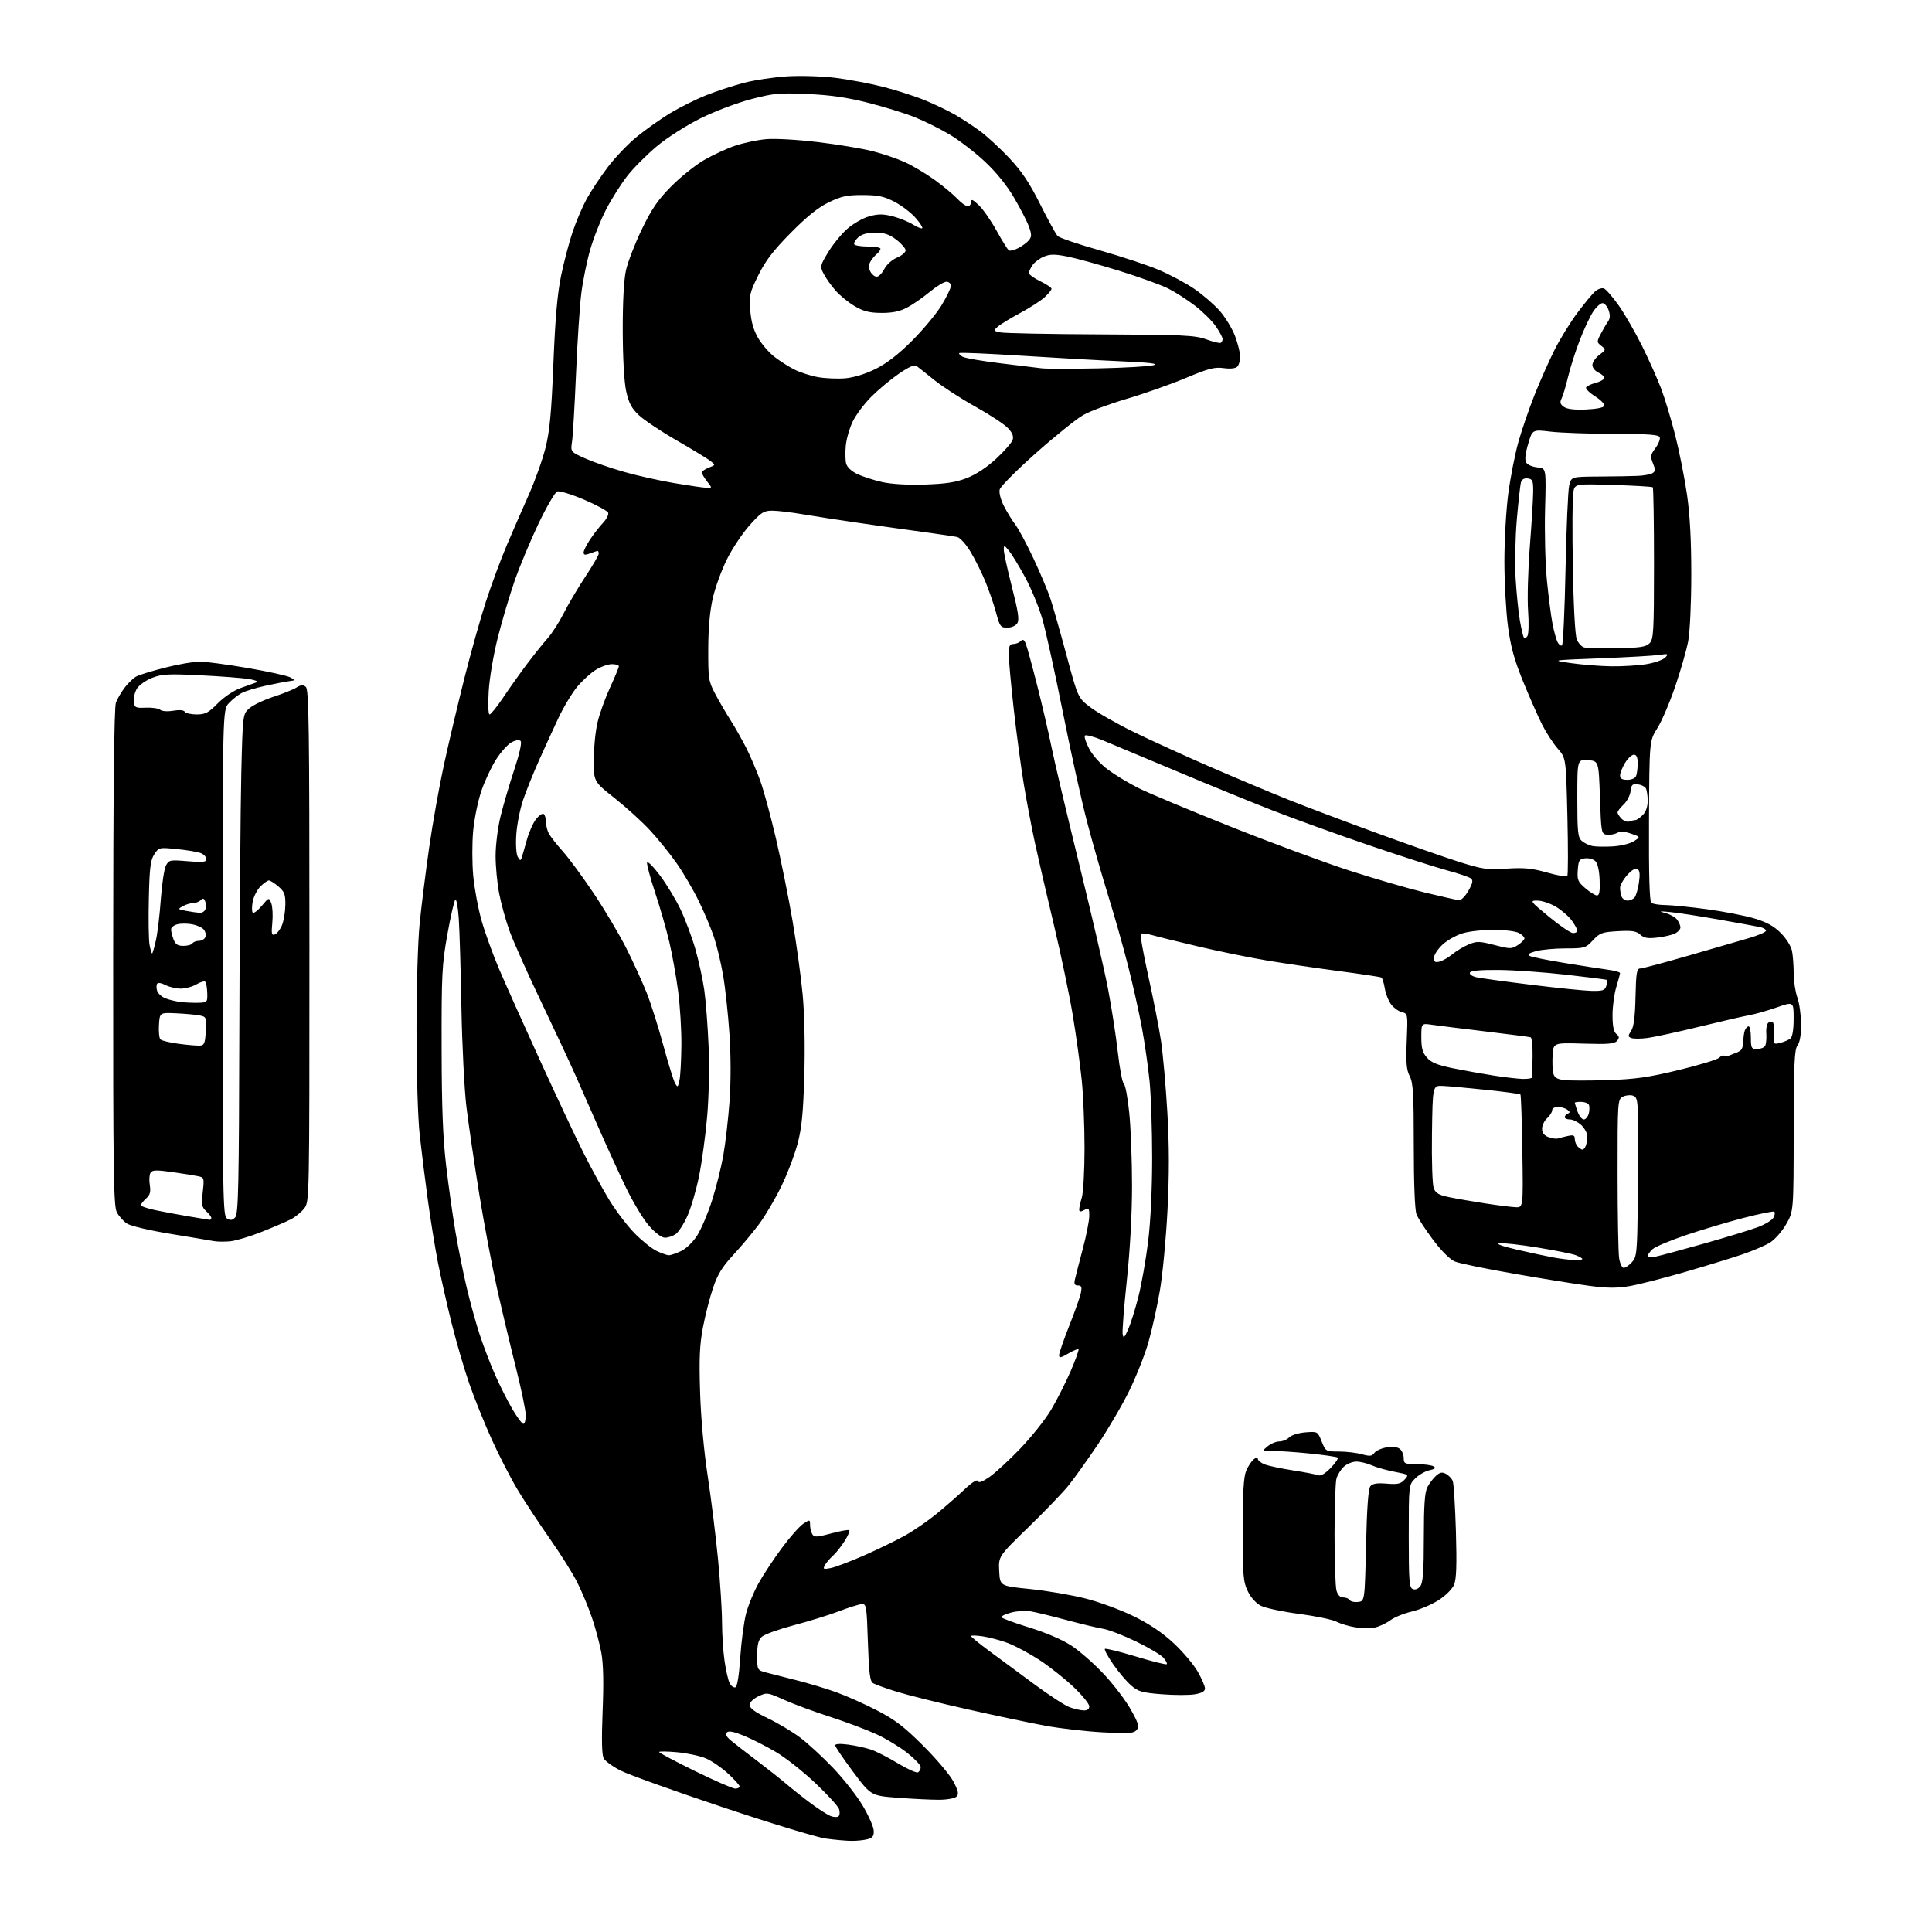 <?xml version="1.0" encoding="UTF-8" standalone="no"?>
<svg 
  version="1.1" 
  xmlns="http://www.w3.org/2000/svg" 
  xmlns:xlink="http://www.w3.org/1999/xlink" 
  xmlns:svg="http://www.w3.org/2000/svg"
  xmlns:rdf="http://www.w3.org/1999/02/22-rdf-syntax-ns#"
  xmlns:cc="http://creativecommons.org/ns#"
  xmlns:dc="http://purl.org/dc/elements/1.1/"
  viewBox="0 0 768 768"
  width="768"
  height="768"
>
<style>svg {background-color: white; }</style>"
<path stroke="none" fill="black" fill-rule="evenodd" d="M338.50,731.78C336.30,731.76 331.62,731.34 328.10,730.84C324.58,730.33 306.13,724.71 287.10,718.34C268.07,711.97 249.93,705.46 246.79,703.88C243.65,702.30 240.58,700.09 239.98,698.96C239.23,697.56 239.10,691.63 239.55,680.21C240.01,668.85 239.85,661.42 239.04,657.00C238.39,653.42 236.70,647.12 235.29,643.00C233.89,638.88 231.26,632.58 229.46,629.00C227.66,625.42 222.75,617.61 218.55,611.64C214.36,605.67 208.63,596.97 205.83,592.31C203.03,587.66 198.36,578.59 195.46,572.17C192.56,565.75 188.55,555.79 186.55,550.03C184.55,544.28 181.40,533.48 179.54,526.03C177.68,518.59 175.24,507.77 174.11,502.00C172.97,496.23 171.16,484.98 170.07,477.00C168.98,469.02 167.52,457.32 166.83,451.00C166.11,444.40 165.58,426.71 165.57,409.50C165.57,392.50 166.11,374.08 166.83,367.00C167.52,360.12 169.22,346.62 170.59,337.00C171.96,327.38 174.62,312.49 176.49,303.92C178.36,295.34 181.98,280.04 184.52,269.92C187.06,259.79 190.95,245.92 193.17,239.10C195.39,232.28 199.14,222.16 201.51,216.60C203.88,211.05 207.82,202.00 210.27,196.50C212.72,191.00 215.68,182.68 216.85,178.00C218.52,171.32 219.19,164.14 219.98,144.50C220.71,126.39 221.56,116.74 223.06,109.50C224.20,104.00 226.28,96.12 227.68,92.00C229.08,87.88 231.59,82.03 233.25,79.00C234.92,75.97 238.66,70.34 241.57,66.48C244.47,62.63 249.73,57.13 253.24,54.28C256.76,51.43 262.69,47.24 266.41,44.98C270.14,42.72 276.54,39.52 280.65,37.88C284.75,36.24 291.57,34.00 295.80,32.91C300.04,31.81 307.77,30.66 313.00,30.34C318.23,30.02 326.77,30.29 332.00,30.93C337.23,31.57 345.78,33.18 351.00,34.50C356.23,35.83 363.73,38.24 367.67,39.86C371.61,41.49 377.01,44.07 379.67,45.61C382.32,47.14 386.75,50.04 389.50,52.05C392.25,54.06 397.49,58.88 401.14,62.76C406.15,68.07 409.19,72.61 413.47,81.16C416.59,87.40 419.72,93.09 420.43,93.82C421.14,94.55 428.64,97.10 437.11,99.50C445.57,101.89 456.12,105.38 460.53,107.24C464.95,109.11 471.31,112.49 474.66,114.77C478.00,117.04 482.58,120.99 484.84,123.55C487.09,126.11 489.85,130.65 490.97,133.64C492.08,136.63 493.00,140.32 493.00,141.84C493.00,143.36 492.48,145.12 491.84,145.76C491.12,146.48 489.07,146.70 486.40,146.33C482.80,145.84 480.39,146.47 471.22,150.32C465.23,152.83 454.74,156.53 447.91,158.54C441.08,160.55 433.29,163.45 430.59,164.99C427.89,166.53 419.43,173.33 411.81,180.10C404.18,186.87 397.69,193.39 397.39,194.59C397.07,195.84 397.78,198.62 399.06,201.13C400.29,203.54 402.34,206.89 403.63,208.58C404.92,210.28 408.18,216.35 410.86,222.08C413.54,227.81 416.56,234.97 417.56,238.00C418.57,241.03 421.44,251.13 423.95,260.46C428.51,277.43 428.51,277.43 433.51,281.21C436.25,283.29 443.90,287.65 450.50,290.89C457.10,294.13 470.90,300.42 481.16,304.88C491.43,309.33 505.38,315.19 512.16,317.90C518.95,320.61 534.62,326.53 547.00,331.05C559.38,335.58 574.17,340.76 579.88,342.57C589.31,345.55 591.04,345.80 598.88,345.30C605.84,344.85 608.93,345.15 614.97,346.85C619.07,348.02 622.70,348.64 623.02,348.23C623.35,347.83 623.36,337.11 623.06,324.41C622.50,301.33 622.50,301.33 619.24,297.62C617.45,295.58 614.64,291.25 612.99,287.99C611.35,284.73 607.94,277.00 605.42,270.81C601.93,262.23 600.51,257.06 599.44,249.03C598.67,243.24 598.03,231.66 598.02,223.30C598.01,214.94 598.69,202.82 599.54,196.35C600.39,189.89 602.20,180.62 603.57,175.74C604.94,170.87 607.85,162.39 610.04,156.91C612.22,151.43 615.79,143.40 617.96,139.08C620.13,134.76 624.21,128.14 627.03,124.36C629.84,120.59 633.03,116.74 634.12,115.80C635.21,114.87 636.77,114.36 637.58,114.67C638.40,114.98 641.03,118.00 643.42,121.37C645.81,124.74 650.00,132.00 652.73,137.50C655.46,143.00 658.91,150.70 660.38,154.61C661.86,158.51 664.38,166.92 665.99,173.29C667.60,179.66 669.68,190.18 670.62,196.68C671.78,204.74 672.32,214.87 672.31,228.50C672.30,240.06 671.77,251.22 671.07,254.95C670.39,258.50 668.07,266.60 665.90,272.95C663.73,279.30 660.54,286.75 658.80,289.50C655.65,294.50 655.65,294.50 655.50,326.27C655.40,347.89 655.70,358.32 656.43,358.89C657.02,359.35 659.52,359.75 662.00,359.77C664.48,359.80 671.90,360.54 678.50,361.43C685.10,362.32 693.56,363.96 697.29,365.07C702.25,366.54 705.11,368.11 707.89,370.89C710.02,373.02 711.97,376.12 712.34,377.97C712.70,379.77 713.01,383.78 713.02,386.88C713.02,389.97 713.68,394.30 714.47,396.50C715.26,398.70 715.93,403.45 715.96,407.06C715.98,411.34 715.49,414.29 714.53,415.56C713.31,417.17 713.06,422.96 713.02,449.50C712.98,481.50 712.98,481.50 710.03,486.64C708.41,489.47 705.52,492.75 703.62,493.93C701.72,495.10 696.86,497.19 692.83,498.57C688.80,499.95 678.52,503.11 670.00,505.58C661.48,508.06 651.50,510.61 647.83,511.24C642.72,512.11 638.96,512.09 631.83,511.15C626.70,510.48 613.27,508.32 602.00,506.35C590.73,504.39 580.08,502.20 578.34,501.48C576.41,500.68 573.04,497.33 569.66,492.84C566.62,488.80 563.66,484.23 563.07,482.68C562.42,480.97 562.00,470.34 562.00,455.39C562.00,434.77 561.74,430.41 560.38,427.77C559.08,425.26 558.85,422.47 559.20,413.79C559.65,403.09 559.62,402.94 557.31,402.36C556.02,402.04 554.11,400.69 553.07,399.36C552.02,398.03 550.86,395.16 550.50,392.98C550.13,390.79 549.51,388.82 549.13,388.58C548.75,388.34 541.25,387.21 532.47,386.05C523.68,384.90 510.88,383.02 504.00,381.88C497.12,380.73 484.98,378.27 477.00,376.40C469.02,374.53 460.60,372.46 458.28,371.80C455.96,371.14 453.80,370.87 453.47,371.20C453.14,371.52 454.50,379.14 456.49,388.11C458.48,397.09 460.75,408.64 461.52,413.79C462.29,418.94 463.42,431.64 464.03,442.02C464.81,455.43 464.83,466.75 464.09,481.21C463.51,492.39 462.16,506.71 461.07,513.02C459.99,519.33 457.95,528.55 456.54,533.50C455.13,538.45 451.68,547.18 448.87,552.91C446.06,558.63 440.39,568.30 436.28,574.39C432.16,580.49 426.98,587.73 424.77,590.49C422.56,593.24 415.38,600.71 408.82,607.08C396.89,618.66 396.89,618.66 397.20,624.56C397.50,630.46 397.50,630.46 409.50,631.67C416.10,632.34 426.00,634.03 431.50,635.43C437.00,636.82 445.67,640.02 450.77,642.53C457.04,645.63 462.17,649.10 466.62,653.26C470.24,656.64 474.50,661.68 476.09,664.46C477.68,667.23 478.99,670.25 478.99,671.16C479.00,672.33 477.79,673.03 474.93,673.51C472.69,673.89 466.79,673.88 461.83,673.49C453.85,672.85 452.43,672.44 449.53,669.89C447.73,668.31 444.55,664.54 442.46,661.51C440.37,658.48 438.91,655.76 439.21,655.46C439.51,655.16 445.04,656.52 451.52,658.48C457.99,660.45 463.52,661.82 463.80,661.53C464.09,661.25 463.47,660.07 462.42,658.91C461.37,657.76 456.46,654.86 451.51,652.47C446.55,650.08 440.70,647.83 438.50,647.47C436.30,647.12 429.77,645.55 424.00,644.00C418.23,642.45 411.82,640.89 409.76,640.54C407.71,640.20 404.22,640.40 402.01,641.00C399.81,641.59 398.00,642.40 398.00,642.80C398.00,643.20 402.94,645.04 408.97,646.90C415.77,648.99 422.22,651.77 425.91,654.18C429.19,656.32 435.01,661.44 438.86,665.56C442.71,669.68 447.50,675.98 449.51,679.58C452.61,685.12 452.96,686.35 451.84,687.69C450.71,689.05 448.78,689.19 438.41,688.63C431.75,688.28 421.51,687.10 415.66,686.03C409.81,684.95 395.91,682.03 384.76,679.52C373.62,677.02 360.90,673.85 356.50,672.49C352.10,671.13 347.82,669.58 347.00,669.05C345.81,668.28 345.40,664.88 345.00,652.79C344.52,638.26 344.40,637.51 342.50,637.66C341.40,637.75 337.35,639.03 333.50,640.50C329.65,641.97 321.61,644.46 315.63,646.04C309.65,647.62 303.92,649.67 302.88,650.61C301.45,651.90 301.00,653.70 301.00,658.12C301.00,663.92 301.00,663.92 304.75,664.90C306.81,665.44 312.21,666.82 316.75,667.96C321.28,669.11 328.26,671.20 332.25,672.62C336.24,674.04 343.55,677.30 348.50,679.85C355.75,683.59 359.35,686.34 367.02,694.00C372.26,699.22 377.66,705.62 379.01,708.22C380.97,711.99 381.21,713.19 380.22,714.18C379.51,714.89 376.47,715.43 373.23,715.44C370.08,715.45 362.71,715.08 356.86,714.64C346.22,713.82 346.22,713.82 339.11,704.31C335.20,699.07 332.00,694.34 332.00,693.80C332.00,693.19 333.98,693.08 337.25,693.52C340.14,693.90 344.18,694.79 346.24,695.49C348.30,696.19 353.12,698.65 356.95,700.97C360.78,703.28 364.38,704.88 364.95,704.53C365.53,704.17 366.00,703.24 366.00,702.46C366.00,701.68 363.64,699.17 360.75,696.87C357.86,694.57 352.35,691.22 348.50,689.43C344.65,687.65 336.32,684.52 330.00,682.48C323.68,680.44 315.44,677.40 311.71,675.72C305.08,672.74 304.84,672.71 301.46,674.32C299.40,675.30 298.00,676.70 298.00,677.78C298.00,679.04 300.19,680.63 305.23,683.04C309.20,684.94 314.97,688.38 318.04,690.69C321.12,693.00 327.03,698.45 331.18,702.79C335.33,707.14 340.61,713.86 342.91,717.73C345.21,721.60 347.18,726.03 347.30,727.57C347.46,729.77 346.98,730.51 345.00,731.08C343.62,731.48 340.70,731.79 338.50,731.78zM333.35,722.00C333.82,721.56 333.91,720.29 333.55,719.17C333.20,718.06 328.95,713.40 324.12,708.82C319.29,704.24 312.22,698.67 308.42,696.43C304.61,694.19 298.91,691.29 295.74,689.99C291.72,688.34 289.66,687.94 288.93,688.67C288.20,689.40 288.77,690.44 290.81,692.11C292.42,693.42 297.01,696.98 301.01,700.00C305.00,703.02 310.31,707.23 312.80,709.34C315.29,711.45 319.73,714.96 322.67,717.12C325.60,719.29 329.02,721.45 330.25,721.93C331.49,722.40 332.88,722.43 333.35,722.00zM292.25,711.00C293.21,711.00 294.00,710.61 294.00,710.13C294.00,709.65 291.94,707.36 289.43,705.04C286.91,702.72 282.97,700.01 280.68,699.02C278.38,698.03 273.24,696.92 269.25,696.55C265.26,696.18 262.00,696.14 262.00,696.46C262.00,696.78 268.41,700.18 276.25,704.02C284.09,707.86 291.29,711.00 292.25,711.00zM430.75,679.92C432.24,679.97 433.00,679.42 433.00,678.28C433.00,677.33 430.19,673.87 426.75,670.60C423.31,667.32 417.22,662.50 413.21,659.88C409.20,657.26 403.55,654.23 400.67,653.15C397.78,652.07 393.30,650.87 390.71,650.48C388.12,650.09 386.00,650.04 386.00,650.36C386.00,650.69 389.26,653.36 393.25,656.30C397.24,659.23 405.31,665.20 411.18,669.54C417.06,673.89 423.36,677.99 425.18,678.65C427.01,679.31 429.51,679.88 430.75,679.92zM292.32,670.73C293.07,670.48 293.77,666.21 294.26,658.92C294.68,652.64 295.71,644.82 296.55,641.53C297.38,638.25 299.63,632.78 301.54,629.37C303.44,625.96 307.62,619.63 310.83,615.31C314.03,610.99 317.86,606.67 319.33,605.71C321.95,603.98 322.00,603.99 322.02,606.23C322.02,607.48 322.44,609.14 322.93,609.92C323.70,611.14 324.78,611.08 330.46,609.55C334.10,608.56 337.33,607.99 337.62,608.28C337.91,608.57 337.05,610.54 335.70,612.66C334.36,614.77 332.26,617.39 331.04,618.49C329.81,619.58 328.40,621.26 327.88,622.22C327.06,623.76 327.33,623.89 330.23,623.33C332.03,622.98 338.00,620.72 343.50,618.30C349.00,615.88 356.32,612.31 359.77,610.39C363.22,608.46 368.85,604.59 372.27,601.79C375.70,598.99 380.69,594.63 383.37,592.10C386.41,589.23 388.42,587.97 388.70,588.74C389.02,589.60 390.45,589.10 393.33,587.11C395.62,585.53 401.14,580.45 405.60,575.80C410.05,571.16 415.55,564.24 417.82,560.42C420.09,556.60 423.57,549.72 425.56,545.15C427.54,540.57 428.96,536.62 428.71,536.37C428.46,536.12 426.62,536.88 424.63,538.06C421.70,539.78 421.00,539.91 421.00,538.70C421.00,537.88 422.82,532.62 425.04,527.01C427.27,521.40 429.35,515.50 429.67,513.90C430.13,511.59 429.90,511.00 428.51,511.00C427.22,511.00 426.90,510.41 427.26,508.75C427.53,507.51 428.93,502.06 430.37,496.64C431.82,491.22 433.00,485.24 433.00,483.36C433.00,480.24 432.82,480.03 431.00,481.00C429.48,481.81 429.00,481.76 429.00,480.78C429.00,480.07 429.47,477.91 430.05,475.99C430.63,474.07 431.11,465.30 431.12,456.50C431.12,447.70 430.63,435.55 430.02,429.50C429.41,423.45 427.82,411.87 426.48,403.77C425.14,395.67 421.75,379.47 418.96,367.77C416.16,356.07 412.78,341.42 411.43,335.21C410.09,329.00 408.08,318.43 406.97,311.71C405.86,305.00 404.07,291.62 402.99,282.00C401.90,272.38 401.01,262.59 401.01,260.25C401.00,256.82 401.35,256.00 402.80,256.00C403.79,256.00 405.12,255.48 405.76,254.84C406.65,253.95 407.14,254.25 407.83,256.09C408.33,257.41 410.35,264.80 412.30,272.50C414.26,280.20 416.83,291.23 418.00,297.00C419.17,302.77 424.12,323.70 428.99,343.50C433.87,363.30 439.02,385.57 440.44,393.00C441.86,400.43 443.63,411.83 444.36,418.35C445.10,424.86 446.17,430.49 446.75,430.85C447.33,431.21 448.30,436.42 448.90,442.42C449.51,448.43 450.00,461.44 450.00,471.34C450.00,482.52 449.22,496.70 447.95,508.78C446.82,519.48 446.06,529.19 446.27,530.36C446.59,532.14 446.96,531.82 448.45,528.50C449.43,526.30 451.27,520.44 452.53,515.48C453.79,510.52 455.53,500.60 456.41,493.44C457.38,485.50 458.00,472.58 458.00,460.32C458.00,449.26 457.54,435.55 456.98,429.86C456.42,424.16 455.04,414.55 453.92,408.50C452.79,402.45 450.33,391.43 448.44,384.00C446.56,376.57 442.99,363.98 440.51,356.00C438.03,348.02 434.23,334.75 432.07,326.50C429.91,318.25 425.61,298.72 422.50,283.11C419.39,267.49 415.73,250.84 414.36,246.11C413.00,241.37 409.89,233.85 407.46,229.39C405.04,224.93 402.15,220.21 401.06,218.89C399.19,216.65 399.06,216.62 399.02,218.50C398.99,219.60 400.44,226.23 402.23,233.24C404.76,243.11 405.25,246.38 404.39,247.74C403.75,248.75 402.06,249.50 400.42,249.50C397.76,249.50 397.43,249.06 395.94,243.50C395.05,240.20 393.11,234.57 391.63,231.00C390.15,227.43 387.50,222.12 385.73,219.21C383.97,216.30 381.62,213.72 380.51,213.47C379.41,213.23 373.32,212.33 367.00,211.47C360.68,210.62 349.20,209.00 341.50,207.88C333.80,206.77 323.73,205.21 319.12,204.43C314.51,203.64 309.03,203.00 306.95,203.00C303.60,203.00 302.57,203.67 298.02,208.75C295.20,211.91 291.15,217.97 289.02,222.21C286.89,226.46 284.35,233.43 283.36,237.71C282.17,242.89 281.56,249.69 281.54,258.00C281.50,269.78 281.66,270.81 284.28,275.78C285.81,278.69 288.57,283.41 290.40,286.28C292.23,289.15 295.08,294.20 296.74,297.50C298.40,300.80 300.88,306.65 302.26,310.50C303.64,314.35 306.45,324.70 308.49,333.50C310.54,342.30 313.49,356.93 315.04,366.00C316.60,375.07 318.41,388.28 319.07,395.35C319.80,403.15 320.06,415.73 319.73,427.35C319.30,442.26 318.72,448.27 317.09,454.50C315.93,458.90 313.03,466.55 310.63,471.50C308.23,476.45 304.27,483.20 301.82,486.50C299.37,489.80 294.77,495.31 291.59,498.74C287.09,503.59 285.29,506.52 283.44,511.99C282.13,515.85 280.32,522.94 279.41,527.75C278.11,534.64 277.88,540.12 278.30,553.50C278.63,563.93 279.81,576.87 281.36,587.00C282.74,596.08 284.57,610.90 285.44,619.94C286.30,628.98 287.01,640.23 287.02,644.94C287.03,649.65 287.48,656.57 288.03,660.33C288.57,664.09 289.49,668.05 290.07,669.14C290.66,670.23 291.67,670.95 292.32,670.73zM546.60,646.94C544.90,647.30 541.43,647.29 538.90,646.90C536.37,646.52 532.96,645.51 531.31,644.66C529.67,643.81 522.96,642.41 516.41,641.55C509.86,640.69 503.05,639.24 501.27,638.34C499.30,637.35 497.24,635.07 496.02,632.54C494.20,628.78 494.00,626.38 494.00,608.15C494.00,593.48 494.37,587.05 495.35,584.72C496.08,582.95 497.43,580.88 498.35,580.13C499.46,579.20 500.00,579.13 500.00,579.90C500.00,580.53 501.24,581.53 502.75,582.12C504.26,582.70 509.32,583.78 514.00,584.50C518.67,585.23 523.19,586.10 524.03,586.43C525.00,586.82 526.81,585.76 528.96,583.54C530.83,581.61 532.09,579.76 531.77,579.43C531.44,579.10 526.29,578.35 520.33,577.76C514.38,577.16 507.70,576.73 505.50,576.80C501.50,576.93 501.50,576.93 503.86,574.96C505.16,573.88 507.26,573.00 508.54,573.00C509.81,573.00 511.59,572.27 512.48,571.38C513.37,570.48 516.26,569.59 518.94,569.38C523.77,569.01 523.79,569.01 525.38,573.00C526.97,576.95 527.04,577.00 532.24,577.01C535.13,577.01 539.23,577.49 541.34,578.08C544.53,578.96 545.37,578.88 546.34,577.55C546.98,576.67 549.19,575.68 551.24,575.35C553.60,574.96 555.54,575.20 556.49,575.99C557.32,576.68 558.00,578.31 558.00,579.62C558.00,581.82 558.39,582.00 563.25,582.02C566.14,582.02 569.12,582.42 569.88,582.91C570.90,583.55 570.46,583.96 568.21,584.45C566.52,584.82 563.99,586.28 562.57,587.70C560.00,590.27 560.00,590.27 560.00,610.67C560.00,628.67 560.19,631.14 561.64,631.69C562.65,632.08 563.81,631.61 564.64,630.47C565.66,629.08 566.00,624.29 566.00,611.26C566.00,598.35 566.36,593.21 567.40,591.20C568.17,589.71 569.70,587.67 570.81,586.67C572.39,585.25 573.27,585.07 574.80,585.89C575.88,586.47 577.09,587.74 577.49,588.72C577.89,589.70 578.45,598.69 578.75,608.70C579.14,622.03 578.95,627.71 578.03,629.92C577.31,631.66 574.70,634.27 571.83,636.11C569.10,637.86 564.34,639.88 561.24,640.60C558.15,641.32 554.28,642.89 552.66,644.09C551.04,645.29 548.31,646.57 546.60,646.94zM539.84,636.81C542.50,636.50 542.50,636.50 543.02,614.38C543.37,599.17 543.92,591.81 544.75,590.80C545.64,589.73 547.41,589.45 551.24,589.77C555.59,590.13 556.82,589.86 558.33,588.19C560.13,586.20 560.08,586.16 554.33,585.05C551.12,584.43 547.02,583.27 545.22,582.46C543.41,581.66 540.68,581.00 539.15,581.00C537.63,581.00 535.40,581.91 534.20,583.03C533.00,584.14 531.68,586.28 531.26,587.78C530.84,589.27 530.50,599.27 530.50,610.00C530.50,620.73 530.85,630.74 531.27,632.25C531.77,634.03 532.72,635.00 533.96,635.00C535.02,635.00 536.18,635.48 536.54,636.06C536.89,636.64 538.38,636.98 539.84,636.81zM208.05,566.00C208.57,566.00 209.00,564.48 209.00,562.62C209.00,560.76 207.24,552.26 205.09,543.73C202.94,535.20 199.58,521.08 197.62,512.36C195.66,503.64 192.45,486.63 190.49,474.56C188.54,462.49 186.26,446.96 185.42,440.06C184.59,433.15 183.69,415.35 183.42,400.50C183.16,385.65 182.68,369.74 182.37,365.15C182.06,360.55 181.43,357.18 180.98,357.65C180.53,358.12 179.11,364.35 177.83,371.50C175.70,383.39 175.50,387.23 175.55,416.50C175.59,440.41 176.05,452.28 177.36,463.46C178.33,471.69 180.01,483.62 181.10,489.96C182.18,496.31 184.19,506.23 185.56,512.00C186.93,517.77 189.23,526.10 190.67,530.50C192.12,534.90 194.83,542.01 196.71,546.30C198.59,550.59 201.69,556.78 203.61,560.05C205.53,563.32 207.52,566.00 208.05,566.00zM645.46,504.00C646.11,504.00 647.58,502.99 648.71,501.75C650.64,499.65 650.79,498.09 651.07,478.00C651.24,466.18 651.29,451.92 651.19,446.32C651.02,437.17 650.80,436.07 649.04,435.51C647.96,435.17 646.16,435.38 645.04,435.98C643.06,437.04 643.00,437.90 643.01,466.79C643.02,483.13 643.30,498.19 643.64,500.25C643.98,502.31 644.80,504.00 645.46,504.00zM625.75,500.89C627.54,500.95 629.00,500.76 629.00,500.48C629.00,500.19 627.82,499.50 626.37,498.95C624.92,498.40 618.12,497.04 611.25,495.92C604.38,494.80 597.58,494.04 596.13,494.22C594.47,494.43 596.99,495.36 603.00,496.76C608.23,497.97 614.75,499.37 617.50,499.87C620.25,500.37 623.96,500.83 625.75,500.89zM658.25,499.50C660.04,499.13 668.70,496.80 677.50,494.31C686.30,491.82 695.86,488.90 698.75,487.82C701.64,486.74 704.46,485.01 705.01,483.99C705.56,482.96 705.67,481.91 705.25,481.66C704.84,481.40 699.33,482.53 693.00,484.17C686.67,485.81 676.41,488.88 670.18,490.98C663.95,493.09 657.99,495.60 656.93,496.56C655.87,497.52 655.00,498.73 655.00,499.23C655.00,499.75 656.45,499.86 658.25,499.50zM265.85,498.98C266.59,498.99 268.79,498.24 270.73,497.32C272.80,496.34 275.47,493.75 277.17,491.08C278.76,488.56 281.40,482.35 283.03,477.26C284.65,472.18 286.68,464.08 287.53,459.26C288.38,454.44 289.49,444.80 290.00,437.83C290.57,429.94 290.56,419.78 289.96,410.90C289.43,403.06 288.30,392.60 287.44,387.65C286.58,382.71 284.96,375.92 283.84,372.58C282.73,369.24 280.01,362.80 277.81,358.27C275.61,353.75 271.63,346.94 268.96,343.14C266.30,339.35 261.55,333.47 258.41,330.08C255.28,326.69 248.95,320.94 244.36,317.30C236.00,310.68 236.00,310.68 236.01,302.09C236.02,297.36 236.70,290.65 237.52,287.17C238.34,283.69 240.59,277.44 242.51,273.28C244.43,269.12 246.00,265.33 246.00,264.86C246.00,264.39 244.76,264.00 243.25,264.01C241.74,264.01 238.86,265.02 236.85,266.26C234.85,267.49 231.52,270.52 229.45,273.00C227.39,275.48 224.01,281.10 221.94,285.50C219.88,289.90 216.37,297.55 214.16,302.50C211.95,307.45 209.15,314.43 207.94,318.00C206.73,321.57 205.51,327.70 205.24,331.62C204.96,335.73 205.20,339.53 205.81,340.62C206.68,342.16 206.95,342.23 207.36,341.00C207.64,340.18 208.56,336.98 209.41,333.91C210.27,330.83 211.91,327.11 213.06,325.65C214.22,324.18 215.57,323.24 216.08,323.55C216.59,323.86 217.00,325.25 217.00,326.62C217.00,328.00 217.52,330.11 218.15,331.32C218.79,332.52 221.30,335.73 223.74,338.45C226.17,341.17 231.75,348.76 236.14,355.32C240.52,361.88 246.34,371.70 249.07,377.14C251.80,382.57 255.39,390.46 257.06,394.65C258.73,398.85 261.69,408.18 263.64,415.39C265.60,422.60 267.69,429.39 268.30,430.50C269.35,432.37 269.46,432.31 270.09,429.50C270.46,427.85 270.81,421.55 270.86,415.50C270.92,409.45 270.32,399.71 269.54,393.86C268.77,388.01 267.19,379.24 266.04,374.36C264.90,369.49 262.35,360.66 260.40,354.75C258.44,348.84 257.01,343.48 257.22,342.85C257.43,342.21 259.73,344.53 262.33,347.98C264.93,351.44 268.59,357.47 270.47,361.39C272.34,365.30 275.00,372.38 276.37,377.11C277.74,381.85 279.35,389.27 279.97,393.61C280.58,397.95 281.35,408.02 281.68,416.00C282.03,424.42 281.78,436.16 281.09,444.00C280.44,451.43 279.00,462.00 277.89,467.50C276.78,473.00 274.70,480.11 273.27,483.31C271.85,486.50 269.75,489.76 268.62,490.56C267.48,491.35 265.57,492.00 264.36,492.00C263.00,492.00 260.58,490.20 257.98,487.25C255.68,484.64 251.43,477.55 248.54,471.50C245.65,465.45 240.92,455.10 238.03,448.50C235.15,441.90 230.99,432.45 228.79,427.50C226.59,422.55 220.39,409.27 215.00,398.00C209.62,386.73 204.00,374.12 202.52,370.00C201.04,365.88 199.20,359.20 198.42,355.16C197.64,351.13 197.00,344.38 197.01,340.16C197.01,335.95 197.90,328.90 198.98,324.50C200.06,320.10 202.50,311.77 204.41,306.00C206.52,299.62 207.51,295.14 206.96,294.57C206.39,294.00 205.01,294.19 203.35,295.07C201.87,295.86 199.12,298.91 197.24,301.85C195.36,304.79 192.71,310.41 191.37,314.35C190.02,318.28 188.55,325.44 188.10,330.25C187.64,335.06 187.66,343.14 188.12,348.20C188.59,353.26 190.11,361.35 191.50,366.19C192.89,371.02 196.00,379.60 198.42,385.26C200.83,390.91 208.04,407.00 214.43,421.01C220.82,435.03 228.63,451.65 231.78,457.94C234.92,464.24 239.67,472.91 242.31,477.21C244.96,481.52 249.46,487.41 252.31,490.30C255.17,493.20 259.07,496.33 261.00,497.26C262.93,498.19 265.11,498.96 265.85,498.98zM91.50,493.44C89.30,493.65 86.38,493.61 85.00,493.36C83.62,493.10 75.87,491.80 67.77,490.48C59.40,489.11 51.94,487.35 50.47,486.39C49.06,485.46 47.23,483.42 46.42,481.85C45.15,479.39 44.95,465.45 44.99,380.53C45.01,313.92 45.37,281.17 46.08,279.29C46.66,277.76 48.25,275.05 49.61,273.27C50.97,271.49 53.04,269.51 54.21,268.89C55.38,268.26 60.55,266.68 65.70,265.38C70.84,264.07 77.00,263.00 79.37,263.00C81.74,263.00 90.35,264.15 98.50,265.55C106.65,266.95 114.26,268.63 115.41,269.28C117.46,270.43 117.45,270.46 115.00,270.77C113.62,270.94 109.40,271.76 105.62,272.58C101.84,273.41 97.56,274.70 96.12,275.45C94.68,276.20 92.38,278.01 91.00,279.49C88.50,282.16 88.50,282.16 88.50,382.72C88.50,476.99 88.61,483.35 90.23,484.37C91.55,485.20 92.32,485.11 93.46,483.97C94.76,482.67 94.98,472.45 95.15,406.49C95.26,364.69 95.61,320.00 95.92,307.16C96.50,283.82 96.50,283.82 99.19,281.51C100.66,280.24 104.94,278.21 108.69,276.99C112.43,275.77 116.54,274.12 117.82,273.32C119.62,272.19 120.45,272.13 121.57,273.06C122.79,274.07 123.00,288.88 123.00,375.99C123.00,477.65 123.00,477.73 120.91,480.39C119.76,481.85 117.40,483.78 115.66,484.68C113.92,485.58 108.67,487.84 104.00,489.69C99.33,491.54 93.70,493.23 91.50,493.44zM83.25,484.90C83.66,484.95 84.00,484.62 84.00,484.15C84.00,483.69 83.09,482.48 81.97,481.47C80.21,479.88 80.03,478.88 80.59,473.87C81.22,468.37 81.14,468.08 78.87,467.58C77.57,467.30 72.95,466.56 68.61,465.94C62.19,465.03 60.57,465.07 59.85,466.16C59.37,466.90 59.23,469.10 59.54,471.05C59.98,473.82 59.66,475.00 58.05,476.45C56.92,477.47 56.00,478.66 56.00,479.08C56.00,479.51 58.59,480.40 61.75,481.06C64.91,481.72 70.88,482.83 75.00,483.53C79.12,484.22 82.84,484.84 83.25,484.90zM602.50,479.89C605.50,480.00 605.50,480.00 605.16,457.75C604.98,445.51 604.63,435.30 604.39,435.06C604.15,434.82 598.00,433.99 590.73,433.23C583.45,432.46 575.70,431.76 573.50,431.67C569.50,431.50 569.50,431.50 569.23,450.63C569.08,461.24 569.39,470.89 569.92,472.30C570.70,474.33 571.94,475.05 576.19,475.92C579.11,476.52 585.55,477.63 590.50,478.39C595.45,479.15 600.85,479.82 602.50,479.89zM629.09,457.00C629.47,457.00 630.06,456.29 630.39,455.42C630.73,454.55 630.99,452.86 630.98,451.67C630.97,450.48 629.90,448.49 628.59,447.25C627.29,446.01 625.27,445.00 624.11,445.00C622.95,445.00 622.00,444.59 622.00,444.08C622.00,443.58 622.56,442.94 623.25,442.66C624.19,442.28 624.13,441.89 623.00,441.09C622.17,440.51 620.49,440.02 619.25,440.02C618.01,440.01 617.00,440.61 617.00,441.35C617.00,442.08 616.10,443.50 615.00,444.50C613.90,445.50 613.00,447.38 613.00,448.68C613.00,450.29 613.80,451.36 615.49,452.00C616.86,452.52 618.55,452.77 619.24,452.56C619.93,452.34 621.74,451.90 623.25,451.56C625.46,451.08 626.00,451.32 626.00,452.78C626.00,453.78 626.54,455.14 627.20,455.80C627.86,456.46 628.71,457.00 629.09,457.00zM629.58,445.00C630.34,445.00 631.24,443.90 631.58,442.56C631.91,441.21 631.89,439.64 631.54,439.06C631.18,438.48 629.78,438.00 628.44,438.00C627.10,438.00 626.00,438.16 626.00,438.35C626.00,438.54 626.49,440.12 627.10,441.85C627.70,443.58 628.82,445.00 629.58,445.00zM639.00,429.36C650.04,429.01 655.19,428.28 667.28,425.36C675.41,423.40 682.67,421.19 683.41,420.45C684.15,419.70 685.02,419.35 685.34,419.67C685.65,419.99 686.72,419.89 687.71,419.46C688.69,419.03 689.73,418.63 690.00,418.57C690.27,418.52 691.06,418.11 691.75,417.68C692.44,417.24 693.00,415.60 693.00,414.02C693.00,412.45 693.27,410.45 693.61,409.58C693.94,408.71 694.62,408.00 695.11,408.00C695.60,408.00 696.00,410.02 696.00,412.50C696.00,416.60 696.21,417.00 698.44,417.00C699.78,417.00 701.22,416.45 701.64,415.78C702.05,415.11 702.27,412.90 702.13,410.88C701.98,408.86 702.37,406.89 703.00,406.50C703.62,406.12 704.42,406.08 704.76,406.43C705.11,406.77 705.28,408.90 705.15,411.15C704.91,415.16 704.96,415.23 707.70,414.54C709.23,414.15 711.05,413.37 711.74,412.80C712.53,412.15 713.00,409.19 713.00,404.94C713.00,398.12 713.00,398.12 706.25,400.47C702.54,401.77 697.70,403.14 695.50,403.53C693.30,403.92 684.38,405.97 675.67,408.09C666.97,410.22 657.65,412.24 654.96,412.60C652.28,412.96 649.37,412.97 648.51,412.64C647.10,412.10 647.09,411.79 648.41,409.77C649.46,408.17 649.97,404.17 650.14,396.25C650.35,386.84 650.64,385.00 651.94,385.00C652.80,385.00 661.38,382.72 671.00,379.94C680.62,377.15 691.54,373.99 695.25,372.91C698.96,371.83 702.00,370.51 702.00,369.99C702.00,369.47 700.99,368.82 699.75,368.55C698.51,368.28 691.20,366.94 683.50,365.58C675.80,364.21 667.02,362.86 664.00,362.57C659.52,362.14 659.14,362.21 661.95,362.94C663.85,363.43 665.99,364.63 666.70,365.61C667.42,366.58 668.00,367.96 668.00,368.66C668.00,369.36 667.09,370.42 665.97,371.02C664.86,371.61 661.70,372.37 658.96,372.69C655.02,373.16 653.56,372.91 652.03,371.53C650.46,370.11 648.74,369.85 643.15,370.16C636.87,370.52 635.94,370.85 633.21,373.78C630.31,376.88 629.90,377.00 622.35,377.01C618.03,377.01 612.72,377.50 610.55,378.11C607.75,378.88 607.03,379.43 608.05,379.99C608.85,380.42 615.12,381.69 622.00,382.81C628.88,383.94 636.64,385.14 639.25,385.49C641.86,385.84 644.00,386.43 643.99,386.81C643.98,387.19 643.31,389.71 642.49,392.41C641.67,395.11 641.00,400.12 641.00,403.54C641.00,407.87 641.46,410.14 642.51,411.01C643.72,412.02 643.78,412.56 642.80,413.75C641.80,414.94 639.26,415.16 629.53,414.86C617.50,414.50 617.50,414.50 617.19,419.43C617.02,422.15 617.13,425.38 617.44,426.62C617.87,428.34 618.90,428.99 621.75,429.34C623.81,429.59 631.58,429.60 639.00,429.36zM605.25,428.89C607.31,428.95 609.02,428.66 609.04,428.25C609.07,427.84 609.15,424.15 609.22,420.06C609.29,415.97 608.94,412.49 608.43,412.33C607.92,412.18 599.85,411.13 590.50,410.01C581.15,408.89 571.59,407.70 569.25,407.36C565.00,406.74 565.00,406.74 565.00,412.31C565.00,416.67 565.49,418.45 567.25,420.44C568.96,422.38 571.43,423.39 577.50,424.63C581.90,425.52 589.10,426.82 593.50,427.51C597.90,428.20 603.19,428.82 605.25,428.89zM79.50,415.64C81.21,415.52 81.54,414.68 81.80,409.84C82.09,404.35 82.01,404.16 79.30,403.64C77.76,403.34 73.58,402.96 70.00,402.80C63.50,402.50 63.50,402.50 63.19,407.39C63.02,410.08 63.29,412.69 63.78,413.18C64.28,413.68 67.57,414.47 71.09,414.93C74.62,415.40 78.40,415.72 79.50,415.64zM79.00,398.61C82.39,398.50 82.50,398.38 82.38,394.72C82.32,392.64 81.97,390.63 81.60,390.27C81.24,389.90 79.65,390.37 78.06,391.30C76.48,392.24 73.69,393.00 71.85,392.99C70.01,392.99 67.27,392.35 65.77,391.56C64.16,390.72 62.79,390.52 62.45,391.08C62.13,391.59 62.14,392.87 62.47,393.90C62.80,394.94 64.29,396.27 65.78,396.86C67.28,397.45 70.08,398.11 72.00,398.33C73.92,398.55 77.08,398.67 79.00,398.61zM632.68,393.89C637.10,393.98 637.96,393.69 638.52,391.92C638.89,390.78 639.03,389.71 638.84,389.55C638.65,389.38 631.30,388.44 622.50,387.45C613.70,386.46 601.59,385.61 595.59,385.57C588.16,385.52 584.56,385.87 584.29,386.66C584.07,387.30 585.26,388.12 586.94,388.49C588.61,388.85 598.42,390.20 608.74,391.47C619.06,392.74 629.83,393.83 632.68,393.89zM572.25,382.25C573.49,381.94 575.79,380.61 577.37,379.30C578.95,378.00 581.85,376.25 583.82,375.43C587.04,374.09 588.06,374.11 594.08,375.66C600.40,377.29 600.91,377.29 603.38,375.67C604.82,374.73 606.00,373.53 606.00,373.01C606.00,372.49 604.99,371.53 603.75,370.86C602.51,370.20 598.12,369.63 594.00,369.60C589.88,369.58 584.32,370.18 581.66,370.93C578.99,371.69 575.28,373.76 573.41,375.52C571.53,377.29 570.00,379.65 570.00,380.77C570.00,382.39 570.47,382.70 572.25,382.25zM60.46,379.00C60.67,379.00 61.35,376.64 61.99,373.75C62.63,370.86 63.50,363.53 63.93,357.44C64.37,351.36 65.28,345.34 65.97,344.06C67.16,341.84 67.58,341.76 74.61,342.35C80.81,342.87 82.00,342.73 82.00,341.46C82.00,340.63 80.99,339.57 79.75,339.10C78.51,338.63 74.28,337.92 70.33,337.53C63.26,336.82 63.14,336.85 61.33,339.61C59.81,341.93 59.44,344.93 59.16,357.30C58.97,365.49 59.10,373.72 59.45,375.59C59.80,377.47 60.26,379.00 60.46,379.00zM72.92,376.00C74.55,376.00 76.16,375.55 76.50,375.00C76.84,374.45 78.01,374.00 79.09,374.00C80.18,374.00 81.32,373.32 81.64,372.49C81.96,371.66 81.68,370.32 81.01,369.51C80.34,368.71 78.27,367.77 76.41,367.42C74.54,367.07 71.89,367.06 70.51,367.41C69.13,367.76 68.00,368.68 68.00,369.45C68.00,370.23 68.44,372.02 68.98,373.43C69.72,375.39 70.65,376.00 72.92,376.00zM109.28,371.45C110.13,371.12 111.39,369.47 112.09,367.79C112.79,366.10 113.39,362.49 113.43,359.77C113.49,355.55 113.09,354.48 110.69,352.41C109.15,351.09 107.44,350.00 106.90,350.00C106.35,350.00 104.83,351.07 103.52,352.39C102.21,353.70 100.82,356.42 100.45,358.43C100.07,360.45 100.08,362.41 100.48,362.80C100.87,363.18 102.48,361.96 104.06,360.08C106.92,356.67 106.92,356.67 107.84,359.08C108.34,360.41 108.53,363.87 108.25,366.77C107.82,371.22 107.98,371.95 109.28,371.45zM625.25,370.92C626.21,370.96 627.00,370.53 627.00,369.96C627.00,369.39 625.99,367.54 624.75,365.86C623.51,364.18 620.66,361.72 618.41,360.40C616.16,359.08 612.89,358.00 611.13,358.00C608.03,358.00 608.14,358.16 615.72,364.42C620.00,367.94 624.29,370.87 625.25,370.92zM79.28,362.87C80.26,362.94 81.32,362.32 81.64,361.50C81.95,360.68 81.93,359.25 81.57,358.33C81.09,357.06 80.66,356.94 79.77,357.83C79.13,358.47 77.76,359.00 76.73,359.00C75.71,359.00 73.89,359.55 72.68,360.22C70.59,361.40 70.64,361.47 74.00,362.09C75.92,362.45 78.30,362.80 79.28,362.87zM580.00,357.85C580.83,357.92 582.50,356.23 583.72,354.09C585.43,351.09 585.66,349.97 584.72,349.20C584.05,348.66 579.79,347.21 575.26,346.00C570.72,344.78 556.77,340.29 544.26,336.02C531.74,331.75 514.52,325.54 506.00,322.21C497.48,318.89 480.15,311.81 467.50,306.48C454.85,301.15 441.69,295.64 438.25,294.23C434.81,292.82 431.68,291.99 431.28,292.39C430.88,292.78 431.65,295.16 432.98,297.67C434.40,300.35 437.51,303.79 440.51,306.01C443.32,308.09 448.75,311.36 452.56,313.27C456.38,315.19 472.77,322.05 489.00,328.52C505.23,334.99 526.60,342.90 536.50,346.10C546.40,349.30 559.90,353.22 566.50,354.82C573.10,356.41 579.17,357.77 580.00,357.85zM646.98,358.00C647.96,358.00 649.22,357.44 649.78,356.75C650.35,356.06 651.12,353.42 651.50,350.87C651.99,347.59 651.82,346.01 650.93,345.46C650.13,344.96 648.64,345.84 646.84,347.86C645.28,349.60 644.00,351.89 644.00,352.93C644.00,353.98 644.27,355.55 644.61,356.42C644.94,357.29 646.01,358.00 646.98,358.00zM634.80,355.96C635.76,355.99 636.05,354.37 635.88,349.90C635.75,346.15 635.10,343.25 634.21,342.35C633.40,341.55 631.57,341.03 630.12,341.20C627.80,341.47 627.46,341.99 627.19,345.87C626.91,349.77 627.23,350.56 630.19,353.08C632.01,354.64 634.09,355.94 634.80,355.96zM641.21,336.45C644.35,336.26 648.09,335.33 649.52,334.39C652.13,332.69 652.13,332.69 648.39,331.40C645.79,330.51 644.08,330.42 642.77,331.12C641.74,331.67 639.91,331.98 638.70,331.81C636.58,331.51 636.48,331.00 636.00,317.00C635.50,302.50 635.50,302.50 631.25,302.19C627.00,301.89 627.00,301.89 627.00,317.29C627.00,330.69 627.23,332.89 628.75,334.25C629.71,335.11 631.62,336.04 633.00,336.31C634.38,336.58 638.07,336.65 641.21,336.45zM647.71,326.56C648.51,326.25 649.58,326.00 650.08,326.00C650.59,326.00 651.90,325.10 653.00,324.00C654.30,322.70 654.99,320.68 654.98,318.25C654.98,316.19 654.62,313.95 654.19,313.27C653.76,312.60 652.31,311.93 650.96,311.77C648.89,311.54 648.45,311.98 648.18,314.50C648.00,316.15 646.76,318.53 645.43,319.79C644.09,321.05 643.00,322.48 643.00,322.97C643.00,323.46 643.73,324.59 644.63,325.49C645.52,326.38 646.91,326.86 647.71,326.56zM646.89,310.00C648.61,310.00 650.03,309.36 650.39,308.42C650.73,307.55 651.00,305.30 651.00,303.42C651.00,301.03 650.54,300.00 649.49,300.00C648.65,300.00 647.08,301.46 645.99,303.25C644.90,305.04 644.01,307.29 644.00,308.25C644.00,309.51 644.80,310.00 646.89,310.00zM78.17,284.00C81.63,284.00 82.85,283.36 86.55,279.60C89.12,277.01 92.85,274.51 95.69,273.49C98.34,272.55 101.17,271.53 102.00,271.23C102.83,270.92 101.47,270.34 99.00,269.93C96.53,269.52 87.88,268.85 79.78,268.45C67.13,267.81 64.43,267.95 60.61,269.40C58.16,270.34 55.42,272.23 54.52,273.61C53.62,274.99 53.02,277.33 53.19,278.81C53.48,281.32 53.80,281.49 57.97,281.31C60.43,281.20 63.00,281.58 63.68,282.15C64.40,282.75 66.59,282.91 68.86,282.52C71.29,282.11 73.05,282.27 73.46,282.93C73.82,283.52 75.94,284.00 78.17,284.00zM194.61,284.00C195.11,284.00 197.54,280.98 200.01,277.30C202.48,273.61 206.71,267.65 209.42,264.05C212.12,260.45 215.82,255.83 217.64,253.78C219.46,251.73 222.35,247.23 224.08,243.78C225.81,240.33 229.65,233.83 232.61,229.35C235.57,224.86 238.00,220.70 238.00,220.10C238.00,219.49 237.80,219.00 237.57,219.00C237.33,219.00 235.98,219.44 234.57,219.98C232.61,220.72 232.00,220.64 232.00,219.61C232.00,218.88 233.17,216.53 234.60,214.39C236.03,212.25 238.34,209.29 239.73,207.81C241.12,206.33 242.03,204.53 241.75,203.81C241.48,203.09 237.17,200.76 232.18,198.62C227.16,196.48 222.38,195.02 221.49,195.37C220.60,195.71 217.24,201.50 214.02,208.24C210.81,214.98 206.54,225.20 204.55,230.95C202.56,236.69 199.56,246.82 197.88,253.45C196.17,260.20 194.58,269.57 194.27,274.75C193.95,280.01 194.10,284.00 194.61,284.00zM640.50,264.87C644.90,264.93 651.17,264.55 654.44,264.02C657.71,263.48 661.09,262.30 661.94,261.40C663.38,259.88 663.18,259.80 659.50,260.35C657.30,260.67 646.73,261.28 636.00,261.69C616.50,262.45 616.50,262.45 624.50,263.60C628.90,264.23 636.10,264.80 640.50,264.87zM642.72,257.68C651.94,257.52 654.26,257.17 655.71,255.72C657.32,254.11 657.48,251.29 657.49,224.06C657.49,207.62 657.27,193.96 657.00,193.71C656.73,193.45 649.64,193.04 641.27,192.78C626.03,192.31 626.03,192.31 625.40,195.68C625.05,197.54 624.97,210.86 625.23,225.28C625.50,240.92 626.13,252.58 626.79,254.17C627.39,255.63 628.70,257.07 629.69,257.35C630.69,257.64 636.55,257.78 642.72,257.68zM620.91,256.56C621.35,256.28 621.99,242.66 622.32,226.28C622.66,209.90 623.31,194.93 623.77,193.00C624.61,189.50 624.61,189.50 635.55,189.43C641.57,189.40 648.52,189.28 651.00,189.17C653.48,189.06 656.13,188.57 656.91,188.08C658.08,187.34 658.10,186.67 657.07,184.17C655.97,181.50 656.07,180.82 658.03,178.18C659.24,176.54 660.03,174.59 659.78,173.85C659.43,172.79 655.53,172.49 641.42,172.47C631.56,172.45 620.27,172.05 616.32,171.58C609.14,170.73 609.14,170.73 607.44,176.55C606.28,180.54 606.06,182.87 606.73,183.94C607.26,184.80 609.26,185.63 611.17,185.80C614.64,186.10 614.64,186.10 614.19,202.43C613.95,211.41 614.27,224.10 614.91,230.63C615.56,237.16 616.56,244.97 617.15,248.00C617.74,251.03 618.65,254.30 619.16,255.28C619.68,256.26 620.46,256.83 620.91,256.56zM607.16,252.86C607.66,252.11 607.79,247.62 607.44,242.89C607.09,238.15 607.40,226.68 608.12,217.39C608.84,208.10 609.44,198.25 609.46,195.50C609.50,191.12 609.23,190.46 607.34,190.19C605.94,189.99 604.98,190.52 604.62,191.69C604.32,192.69 603.57,199.35 602.96,206.50C602.34,213.65 602.13,224.22 602.48,230.00C602.83,235.78 603.58,243.19 604.14,246.49C604.71,249.78 605.42,252.86 605.71,253.34C606.01,253.82 606.66,253.60 607.16,252.86zM280.82,193.91C283.15,194.00 283.15,194.00 281.07,191.37C279.93,189.92 279.00,188.33 279.00,187.84C279.00,187.35 280.24,186.48 281.75,185.90C284.50,184.84 284.50,184.84 282.31,183.17C281.11,182.25 275.06,178.57 268.86,175.00C262.67,171.43 255.94,166.93 253.91,165.00C251.04,162.27 249.94,160.18 248.91,155.50C248.11,151.83 247.58,142.52 247.55,131.50C247.52,120.11 247.99,111.30 248.82,107.50C249.55,104.20 252.38,96.87 255.11,91.20C259.05,83.05 261.48,79.48 266.79,74.12C270.48,70.38 276.35,65.67 279.83,63.65C283.32,61.62 288.88,59.05 292.19,57.93C295.51,56.82 301.01,55.64 304.42,55.33C307.96,55.00 316.80,55.49 325.01,56.47C332.93,57.41 342.77,59.04 346.87,60.09C350.97,61.14 356.78,63.13 359.79,64.50C362.79,65.88 368.01,68.98 371.38,71.40C374.74,73.82 378.82,77.19 380.44,78.90C382.05,80.60 383.96,82.00 384.69,82.00C385.41,82.00 386.00,81.24 386.00,80.31C386.00,79.00 386.69,79.28 389.09,81.56C390.80,83.18 393.98,87.76 396.18,91.75C398.38,95.73 400.57,99.24 401.06,99.54C401.54,99.84 403.22,99.42 404.79,98.61C406.36,97.80 408.26,96.40 409.00,95.50C410.12,94.15 410.13,93.24 409.06,90.18C408.34,88.16 405.67,82.96 403.13,78.63C400.15,73.57 395.96,68.39 391.39,64.13C387.47,60.48 381.17,55.66 377.39,53.41C373.60,51.17 367.35,48.07 363.50,46.53C359.65,44.99 351.32,42.43 345.00,40.83C336.68,38.72 330.05,37.77 321.00,37.37C309.68,36.87 307.55,37.07 298.50,39.44C293.00,40.88 284.00,44.29 278.50,47.02C272.91,49.80 265.29,54.66 261.24,58.03C257.25,61.35 251.95,66.64 249.48,69.78C247.01,72.93 243.21,78.90 241.04,83.05C238.88,87.20 236.01,94.40 234.67,99.05C233.32,103.70 231.71,111.55 231.09,116.50C230.46,121.45 229.51,135.85 228.98,148.50C228.44,161.15 227.73,173.33 227.39,175.57C226.79,179.63 226.79,179.63 232.64,182.24C235.86,183.68 242.75,186.07 247.94,187.55C253.13,189.04 262.13,191.05 267.94,192.03C273.75,193.01 279.55,193.86 280.82,193.91zM367.50,192.62C375.87,192.36 379.88,191.75 384.28,190.06C387.96,188.64 392.23,185.83 395.99,182.35C399.24,179.34 402.20,175.96 402.55,174.84C403.00,173.43 402.41,171.99 400.60,170.10C399.17,168.61 393.33,164.78 387.62,161.59C381.90,158.40 374.64,153.70 371.48,151.14C368.31,148.59 365.14,146.07 364.42,145.54C363.50,144.87 361.41,145.76 357.35,148.54C354.17,150.72 349.27,154.80 346.44,157.62C343.62,160.43 340.26,164.89 338.99,167.52C337.72,170.15 336.47,174.46 336.22,177.09C335.96,179.73 336.02,182.95 336.35,184.25C336.71,185.67 338.42,187.31 340.72,188.41C342.80,189.40 347.20,190.83 350.50,191.59C354.28,192.45 360.56,192.83 367.50,192.62zM630.41,162.79C634.67,162.61 637.49,162.04 637.74,161.30C637.95,160.65 636.28,158.94 634.03,157.52C631.77,156.09 630.19,154.50 630.51,153.98C630.83,153.46 632.51,152.67 634.23,152.22C635.95,151.77 637.52,150.94 637.71,150.38C637.90,149.81 636.92,148.83 635.53,148.19C634.09,147.54 633.00,146.21 633.00,145.10C633.00,144.04 634.24,142.23 635.75,141.08C638.43,139.05 638.45,138.96 636.56,137.50C634.71,136.07 634.70,135.86 636.31,132.75C637.23,130.96 638.54,128.74 639.21,127.80C640.07,126.59 640.14,125.30 639.44,123.30C638.90,121.76 637.81,120.50 637.02,120.50C636.23,120.50 634.57,122.00 633.33,123.84C632.09,125.68 629.68,130.80 627.98,135.22C626.27,139.63 624.17,146.23 623.31,149.87C622.44,153.52 621.29,157.37 620.75,158.43C619.99,159.91 620.19,160.67 621.63,161.72C622.88,162.63 625.75,162.98 630.41,162.79zM336.00,150.38C339.39,150.09 344.00,148.68 347.99,146.70C352.42,144.52 357.05,140.94 362.54,135.47C366.97,131.05 372.25,124.70 374.29,121.34C376.33,117.98 378.00,114.51 378.00,113.62C378.00,112.73 377.20,112.00 376.23,112.00C375.26,112.00 372.23,113.84 369.51,116.09C366.79,118.34 362.75,121.14 360.53,122.30C357.67,123.80 354.72,124.41 350.39,124.39C345.63,124.36 343.29,123.78 339.78,121.72C337.30,120.26 333.87,117.48 332.16,115.52C330.44,113.57 328.32,110.59 327.45,108.90C325.91,105.92 325.96,105.67 329.18,100.30C331.01,97.26 334.41,93.09 336.74,91.02C339.07,88.96 343.00,86.70 345.47,86.01C349.00,85.02 350.97,85.01 354.73,85.95C357.35,86.61 360.99,88.07 362.80,89.19C364.62,90.31 366.33,91.00 366.61,90.72C366.89,90.44 365.67,88.56 363.90,86.54C362.13,84.52 358.39,81.68 355.59,80.22C351.43,78.06 349.12,77.56 343.00,77.53C336.73,77.51 334.52,77.98 329.50,80.40C325.26,82.44 320.82,86.00 314.35,92.55C307.39,99.60 304.30,103.63 301.46,109.38C298.00,116.38 297.76,117.43 298.24,123.43C298.60,127.91 299.57,131.30 301.37,134.37C302.80,136.81 305.67,140.14 307.74,141.77C309.81,143.40 313.40,145.70 315.72,146.87C318.04,148.05 322.31,149.42 325.22,149.93C328.12,150.43 332.98,150.64 336.00,150.38zM436.50,146.44C446.95,146.22 456.85,145.66 458.50,145.18C460.68,144.55 457.13,144.12 445.50,143.61C436.70,143.23 418.77,142.22 405.66,141.38C392.54,140.54 381.59,140.08 381.32,140.35C381.05,140.62 381.66,141.28 382.68,141.83C383.71,142.38 390.38,143.53 397.52,144.40C404.66,145.27 412.07,146.17 414.00,146.40C415.93,146.64 426.05,146.65 436.50,146.44zM485.25,136.30C485.66,136.07 486.00,135.37 486.00,134.74C486.00,134.12 484.78,131.85 483.30,129.70C481.81,127.56 478.10,123.88 475.05,121.54C472.00,119.20 467.20,116.11 464.38,114.69C461.57,113.27 452.79,110.10 444.88,107.64C436.97,105.19 427.69,102.64 424.26,101.97C419.29,100.99 417.41,101.00 414.97,102.01C413.29,102.71 411.26,104.21 410.46,105.36C409.66,106.51 409.00,107.93 409.00,108.52C409.00,109.12 411.02,110.59 413.50,111.79C415.98,112.99 418.00,114.35 418.00,114.80C418.00,115.25 416.76,116.76 415.25,118.16C413.74,119.55 409.35,122.38 405.50,124.44C401.65,126.51 397.66,128.94 396.64,129.85C394.85,131.44 394.89,131.52 397.64,132.13C399.21,132.48 417.15,132.84 437.50,132.92C470.48,133.07 475.04,133.28 479.50,134.90C482.25,135.89 484.84,136.52 485.25,136.30zM348.51,110.00C349.30,110.00 350.67,108.61 351.54,106.92C352.44,105.18 354.62,103.22 356.57,102.41C358.45,101.62 360.00,100.33 360.00,99.54C360.00,98.75 358.35,96.84 356.33,95.30C353.50,93.15 351.57,92.50 347.93,92.50C344.71,92.50 342.55,93.10 341.13,94.38C339.98,95.42 339.29,96.66 339.58,97.13C339.88,97.61 342.34,98.00 345.06,98.00C347.78,98.00 350.00,98.39 350.00,98.88C350.00,99.36 349.30,100.34 348.45,101.05C347.59,101.75 346.45,103.16 345.91,104.17C345.26,105.39 345.29,106.67 346.00,108.00C346.59,109.10 347.72,110.00 348.51,110.00z" />

</svg>